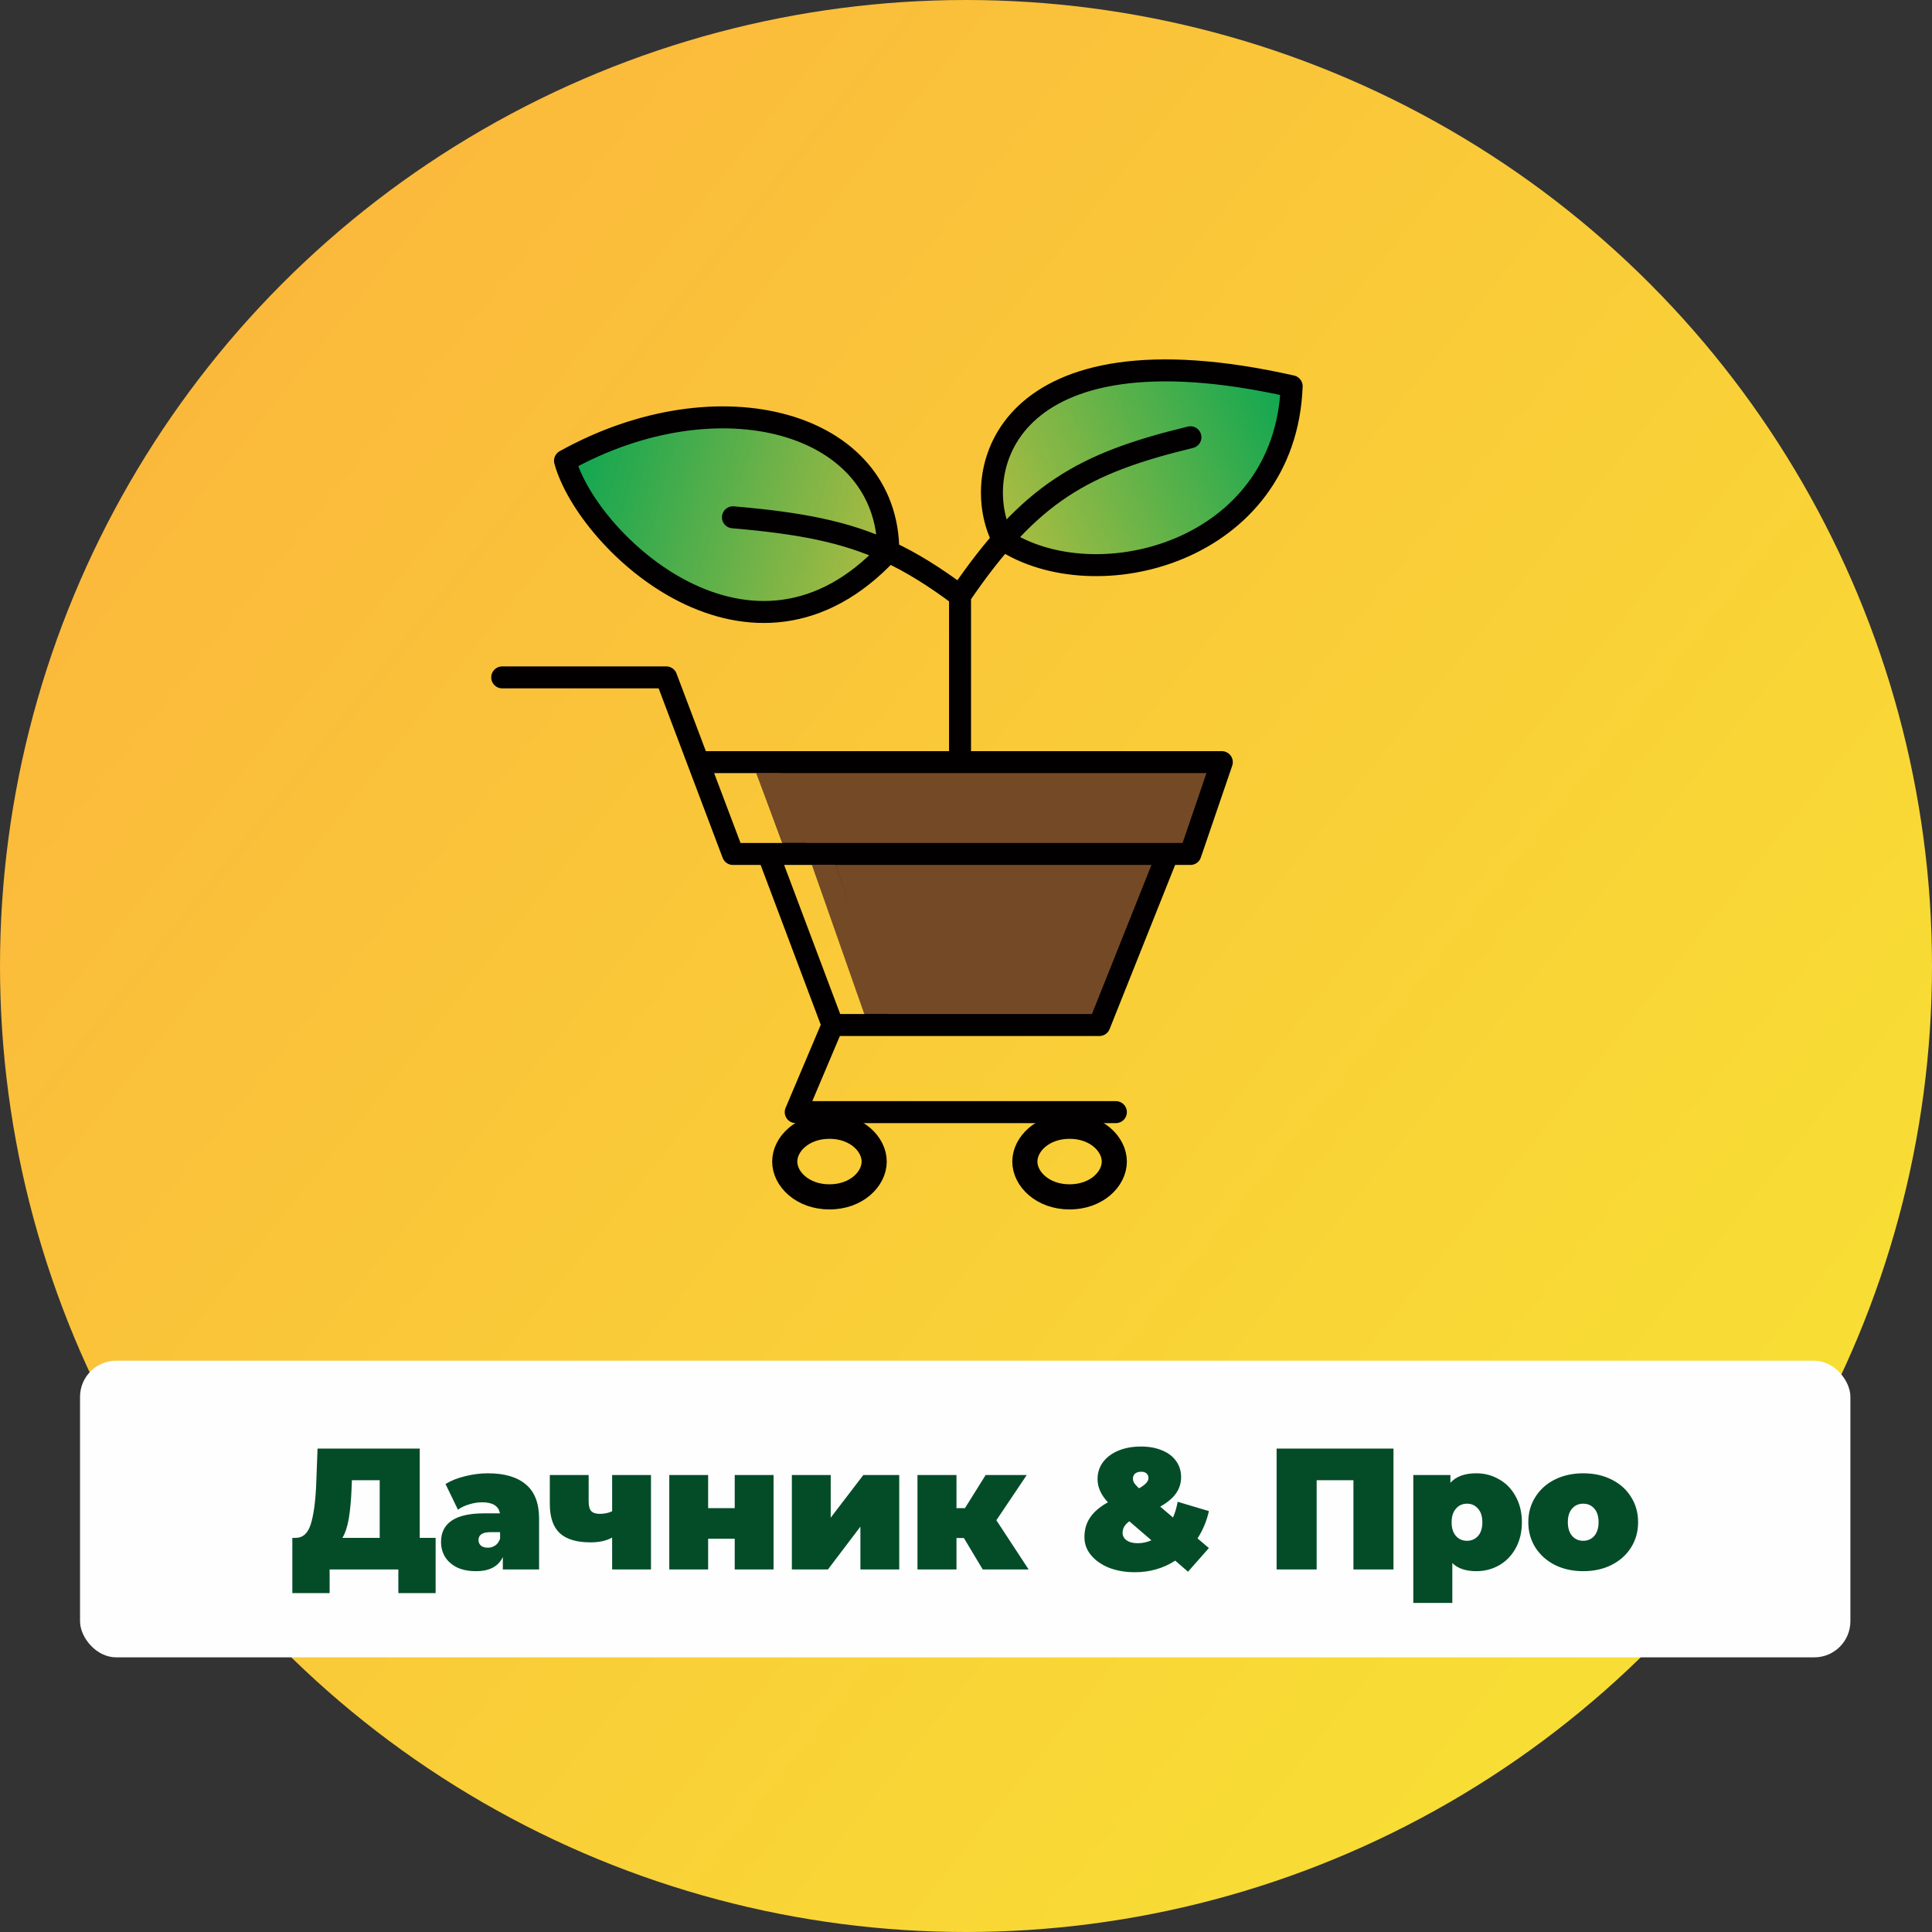 <?xml version="1.0" encoding="UTF-8"?> <svg xmlns="http://www.w3.org/2000/svg" width="1231" height="1231" viewBox="0 0 1231 1231" fill="none"><rect x="0" y="0" width="1231" height="1231" fill="#333333" stroke="none"/> <circle cx="615.5" cy="615.5" r="615.5" fill="url(#paint0_linear_100_28)"></circle> <path d="M566 351.461C566 268.607 458 239.107 360 293.607C374.5 345.961 479.5 444.607 566 351.461Z" fill="url(#paint1_linear_100_28)"></path> <path d="M823 246.107C639 204.606 617 301.607 639 343.858C698 382.858 819 352.107 823 246.107Z" fill="url(#paint2_linear_100_28)"></path> <path d="M758.5 544.107L778.5 485.607H611.7H487L508.5 544.107H522.5H744H758.5Z" fill="#744A26"></path> <path d="M700.5 653.107L744 544.107H522.5L561 653.107H700.5Z" fill="#744A26"></path> <path d="M320 431.607H424.5L444.9 485.607M444.9 485.607L467 544.107H489.5M444.9 485.607H487M489.5 544.107L530.5 653.107M489.5 544.107H508.5M530.5 653.107L507 708.607H711M530.5 653.107H561M744 544.107H758.5L778.5 485.607H611.7M744 544.107L700.5 653.107H561M744 544.107H522.5M611.7 485.607V379.607M611.7 485.607H487M611.7 379.607C656.56 313.755 690.354 295.137 758.5 278.607M611.7 379.607C595.488 367.505 580.97 358.411 566 351.461M467 329.607C510.087 333.276 538.791 338.828 566 351.461M566 351.461C566 268.607 458 239.107 360 293.607C374.5 345.961 479.5 444.607 566 351.461ZM487 485.607L508.5 544.107M508.5 544.107H522.5M522.5 544.107L561 653.107M823 246.107C639 204.606 617 301.607 639 343.858C698 382.858 819 352.107 823 246.107Z" stroke="#020000" stroke-width="14" stroke-linecap="round" stroke-linejoin="round"></path> <path d="M557 740.107C557 751.248 545.646 762.607 528.5 762.607C511.354 762.607 500 751.248 500 740.107C500 728.966 511.354 717.607 528.5 717.607C545.646 717.607 557 728.966 557 740.107Z" stroke="#020000" stroke-width="16"></path> <path d="M710 740.107C710 751.248 698.646 762.607 681.5 762.607C664.354 762.607 653 751.248 653 740.107C653 728.966 664.354 717.607 681.5 717.607C698.646 717.607 710 728.966 710 740.107Z" stroke="#020000" stroke-width="16"></path> <path d="M497 493H482.5L498.818 536.5H512.818L497 493Z" fill="#744A26" stroke="#744A26" stroke-linecap="round"></path> <path d="M532 551.5H518L551 645.5H566L532 551.5Z" fill="#744A26" stroke="#744A26" stroke-linecap="round"></path> <rect x="51" y="867" width="1128" height="189" rx="23" fill="#FEFEFE"></rect> <path d="M277.569 979.87V1015.07H253.809V1000H210.029V1015.07H186.269V979.87H188.469C192.943 979.87 196.096 977.047 197.929 971.4C199.763 965.753 200.936 957.43 201.449 946.43L202.329 923H267.449V979.87H277.569ZM223.999 948.63C223.706 956.037 223.119 962.343 222.239 967.55C221.359 972.683 220.003 976.79 218.169 979.87H241.929V943.13H224.219L223.999 948.63ZM310.928 938.73C321.488 938.73 329.554 941.113 335.128 945.88C340.701 950.573 343.488 957.833 343.488 967.66V1000H320.388V992.08C317.528 998.093 311.844 1001.1 303.338 1001.1C298.571 1001.1 294.501 1000.29 291.128 998.68C287.828 996.993 285.298 994.757 283.538 991.97C281.851 989.11 281.008 985.92 281.008 982.4C281.008 976.46 283.281 971.95 287.828 968.87C292.374 965.79 299.268 964.25 308.508 964.25H318.518C317.711 959.557 313.934 957.21 307.188 957.21C304.474 957.21 301.724 957.65 298.938 958.53C296.151 959.337 293.768 960.473 291.788 961.94L283.868 945.55C287.314 943.423 291.458 941.773 296.298 940.6C301.211 939.353 306.088 938.73 310.928 938.73ZM310.818 986.14C312.578 986.14 314.154 985.663 315.548 984.71C316.941 983.757 317.968 982.327 318.628 980.42V976.24H312.468C307.408 976.24 304.878 977.927 304.878 981.3C304.878 982.693 305.391 983.867 306.418 984.82C307.518 985.7 308.984 986.14 310.818 986.14ZM414.778 939.83V1000H390.028V979.65C386.508 981.703 381.888 982.73 376.168 982.73C367.441 982.73 360.951 980.787 356.698 976.9C352.445 972.94 350.318 966.707 350.318 958.2V939.83H375.068V956.55C375.068 959.557 375.618 961.647 376.718 962.82C377.891 963.993 379.688 964.58 382.108 964.58C385.041 964.58 387.681 964.03 390.028 962.93V939.83H414.778ZM426.45 939.83H451.2V960.95H468.14V939.83H492.89V1000H468.14V980.42H451.2V1000H426.45V939.83ZM504.546 939.83H529.296V967L550.086 939.83H572.966V1000H548.216V972.72L527.536 1000H504.546V939.83ZM614.165 979.98H609.435V1000H584.575V939.83H609.435V960.95H614.825L628.025 939.83H654.205L634.845 968.65L655.415 1000H626.155L614.165 979.98ZM770.271 962.82C768.804 969.273 766.384 975.067 763.011 980.2L770.271 986.36L756.961 1001.43L748.821 994.39C741.194 999.303 732.614 1001.76 723.081 1001.76C716.994 1001.76 711.494 1000.81 706.581 998.9C701.741 996.92 697.927 994.243 695.141 990.87C692.354 987.497 690.961 983.683 690.961 979.43C690.961 974.59 692.171 970.41 694.591 966.89C697.011 963.297 700.787 960.07 705.921 957.21C701.521 952.517 699.321 947.603 699.321 942.47C699.321 938.363 700.457 934.77 702.731 931.69C705.077 928.537 708.341 926.08 712.521 924.32C716.701 922.56 721.541 921.68 727.041 921.68C732.101 921.68 736.537 922.487 740.351 924.1C744.237 925.64 747.244 927.913 749.371 930.92C751.497 933.853 752.561 937.263 752.561 941.15C752.561 945.037 751.461 948.52 749.261 951.6C747.134 954.607 743.797 957.393 739.251 959.96L747.391 966.89C748.711 963.957 749.701 960.62 750.361 956.88L770.271 962.82ZM727.151 937.74C725.464 937.74 724.144 938.143 723.191 938.95C722.311 939.757 721.871 940.82 721.871 942.14C721.871 943.093 722.127 944.01 722.641 944.89C723.227 945.77 724.254 946.907 725.721 948.3C729.754 946.1 731.771 943.9 731.771 941.7C731.771 940.527 731.367 939.573 730.561 938.84C729.754 938.107 728.617 937.74 727.151 937.74ZM724.951 983.28C727.884 983.28 730.781 982.657 733.641 981.41L719.561 969.31C716.701 971.363 715.271 973.82 715.271 976.68C715.271 978.587 716.114 980.163 717.801 981.41C719.561 982.657 721.944 983.28 724.951 983.28ZM887.877 923V1000H862.357V943.13H838.927V1000H813.407V923H887.877ZM940.653 938.73C945.933 938.73 950.773 940.013 955.173 942.58C959.646 945.073 963.166 948.703 965.733 953.47C968.373 958.237 969.693 963.737 969.693 969.97C969.693 976.203 968.373 981.703 965.733 986.47C963.166 991.163 959.646 994.793 955.173 997.36C950.773 999.853 945.933 1001.1 940.653 1001.1C933.98 1001.1 928.883 999.377 925.363 995.93V1021.34H900.503V939.83H924.153V944.78C927.746 940.747 933.246 938.73 940.653 938.73ZM934.713 981.74C937.573 981.74 939.92 980.713 941.753 978.66C943.586 976.607 944.503 973.71 944.503 969.97C944.503 966.23 943.586 963.333 941.753 961.28C939.92 959.153 937.573 958.09 934.713 958.09C931.853 958.09 929.506 959.153 927.673 961.28C925.84 963.333 924.923 966.23 924.923 969.97C924.923 973.71 925.84 976.607 927.673 978.66C929.506 980.713 931.853 981.74 934.713 981.74ZM1008.76 1001.1C1002.09 1001.1 996.073 999.78 990.719 997.14C985.439 994.427 981.296 990.723 978.289 986.03C975.283 981.263 973.779 975.873 973.779 969.86C973.779 963.847 975.283 958.493 978.289 953.8C981.296 949.033 985.439 945.33 990.719 942.69C996.073 940.05 1002.09 938.73 1008.76 938.73C1015.51 938.73 1021.52 940.05 1026.8 942.69C1032.15 945.33 1036.3 949.033 1039.23 953.8C1042.24 958.493 1043.74 963.847 1043.74 969.86C1043.74 975.873 1042.24 981.263 1039.23 986.03C1036.3 990.723 1032.15 994.427 1026.8 997.14C1021.52 999.78 1015.51 1001.1 1008.76 1001.1ZM1008.76 981.74C1011.62 981.74 1013.97 980.713 1015.8 978.66C1017.63 976.533 1018.55 973.6 1018.55 969.86C1018.55 966.12 1017.63 963.223 1015.8 961.17C1013.97 959.117 1011.62 958.09 1008.76 958.09C1005.9 958.09 1003.55 959.117 1001.72 961.17C999.886 963.223 998.969 966.12 998.969 969.86C998.969 973.6 999.886 976.533 1001.72 978.66C1003.55 980.713 1005.9 981.74 1008.76 981.74Z" fill="#044C28"></path> <defs> <linearGradient id="paint0_linear_100_28" x1="123.5" y1="190" x2="1122" y2="993" gradientUnits="userSpaceOnUse"> <stop stop-color="#FBB83C"></stop> <stop offset="1" stop-color="#F8DF34"></stop> </linearGradient> <linearGradient id="paint1_linear_100_28" x1="358.5" y1="293.106" x2="571" y2="353.106" gradientUnits="userSpaceOnUse"> <stop stop-color="#0BA652"></stop> <stop offset="1" stop-color="#0BA652" stop-opacity="0.3"></stop> </linearGradient> <linearGradient id="paint2_linear_100_28" x1="823" y1="243.5" x2="627" y2="332.5" gradientUnits="userSpaceOnUse"> <stop stop-color="#0BA652"></stop> <stop offset="1" stop-color="#0BA652" stop-opacity="0.3"></stop> </linearGradient> </defs> </svg> 
